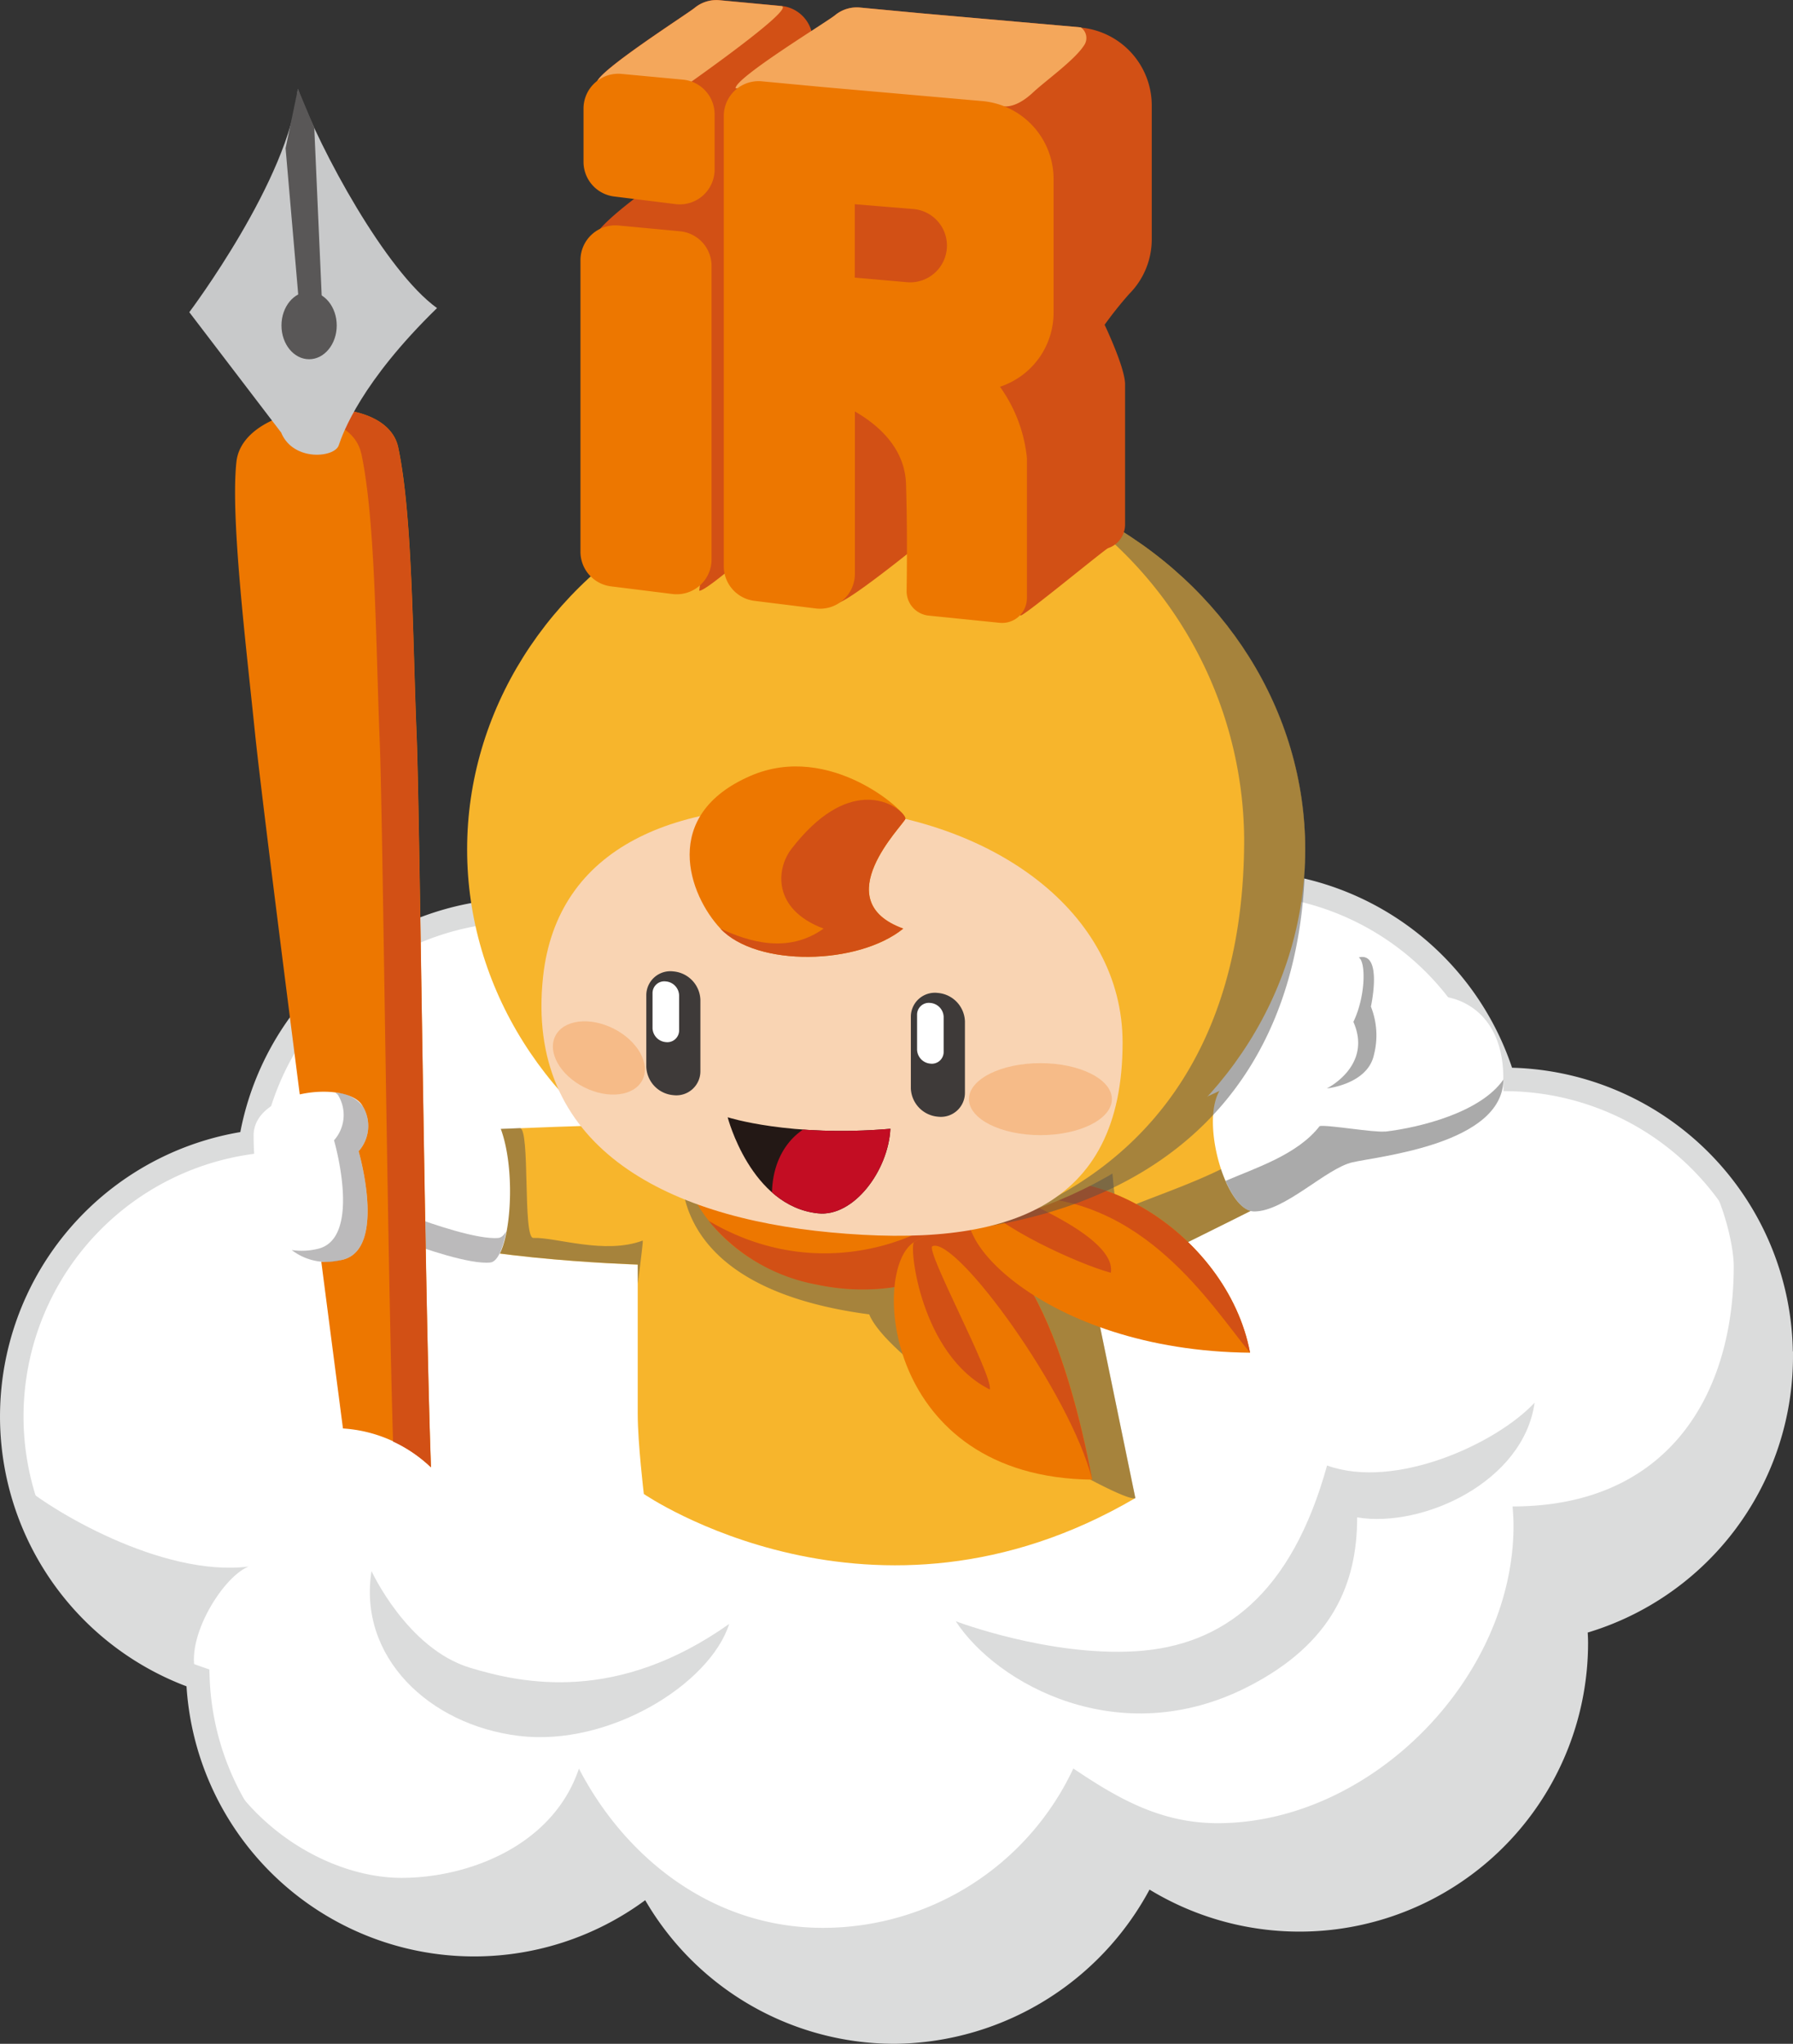 <svg xmlns="http://www.w3.org/2000/svg" xmlns:xlink="http://www.w3.org/1999/xlink" width="152.5" height="173.774" viewBox="0 0 152.5 173.774">
  <rect x="0" y="0" width="152.5" height="173.774" fill="#333333" stroke="none"/>
  <defs>
    <clipPath id="clip-path">
      <path id="パス_2358" data-name="パス 2358" d="M162.77,294.53s5.3,1.71,13.84.98c-.18,3.57-3.13,7.52-6.16,7.19C164.72,302.09,162.77,294.53,162.77,294.53Z" fill="#231815"/>
    </clipPath>
  </defs>
  <g id="chara_01" transform="translate(-100.88 -199.536)">
    <g id="グループ_532" data-name="グループ 532">
      <path id="パス_2323" data-name="パス 2323" d="M252.37,314.85a23.541,23.541,0,0,0-23.54-23.54h-.08a23.512,23.512,0,0,0-33.43-14.03,23.5,23.5,0,0,0-37.92,2.96,23.481,23.481,0,0,0-35.22,16.43,23.523,23.523,0,0,0-4.47,45.53,23.515,23.515,0,0,0,38.36,17.39,23.535,23.535,0,0,0,20.9,12.72,23.878,23.878,0,0,0,21.29-13.55,23.546,23.546,0,0,0,36.69-19.53c0-.55-.05-1.09-.08-1.63a23.528,23.528,0,0,0,17.51-22.74Z" fill="#fff" stroke="#dbdcdc" stroke-miterlimit="10" stroke-width="2"/>
      <g id="グループ_531" data-name="グループ 531">
        <path id="パス_2324" data-name="パス 2324" d="M122.03,332.73c-7.43.93-17.06-4.92-19.39-7.04,1.52,6,6.38,14.23,15.05,16.49-1.38-2.85,2.01-8.52,4.33-9.45Z" fill="#dbdcdc"/>
        <path id="パス_2325" data-name="パス 2325" d="M252.37,314.85a23.447,23.447,0,0,0-7.71-17.39c2.52,2.76,3.68,7.73,3.68,9.73,0,10.91-5.57,20.43-18.81,20.43.04.54.08,1.08.08,1.63,0,13-12.16,25.3-25.16,25.3-4.87,0-8.52-2.12-12.28-4.65a23.52,23.52,0,0,1-21.29,13.55c-9.42,0-16.84-5.98-20.76-13.54-2.22,6.6-9.46,9.29-15.09,9.29-6.11,0-13.7-4.41-16.62-12.14a23.489,23.489,0,0,0,37.64,12.51,23.535,23.535,0,0,0,20.9,12.72,23.878,23.878,0,0,0,21.29-13.55,23.546,23.546,0,0,0,36.69-19.53c0-.55-.05-1.09-.08-1.63a23.528,23.528,0,0,0,17.51-22.74Z" fill="#dbdcdc"/>
      </g>
      <path id="パス_2326" data-name="パス 2326" d="M132.48,333.11c-1.16,7.28,4.87,13.09,12.54,14.02s16.25-4.41,17.88-9.52c-9.52,6.73-17.48,5.11-22.06,3.72-5.34-1.63-8.36-8.21-8.36-8.21Z" fill="#dbdcdc"/>
      <path id="パス_2327" data-name="パス 2327" d="M182.17,337.38c3.48,5.34,13.93,11.15,24.85,5.57,7.23-3.69,9.29-8.82,9.29-14.4,5.57.93,14.16-3.02,15.09-9.75-3.25,3.48-11.84,7.43-17.65,5.34-3.02,10.91-8.82,15.33-16.25,15.79s-15.33-2.55-15.33-2.55Z" fill="#dbdcdc"/>
    </g>
    <path id="パス_2328" data-name="パス 2328" d="M155.12,307.06v12.71c0,2.44.52,6.79.52,6.79s19.5,13.41,41.8.35l-3.66-17.76s16.37-8.01,18.81-9.4-1.22-8.36-2.26-9.4-16.2,7.66-20.03,7.66-33.61-2.61-34.66-2.79-13.41.35-17.24.52-8.36,5.22-4.18,8.01S155.12,307.06,155.12,307.06Z" fill="#f7b52c"/>
    <g id="グループ_533" data-name="グループ 533">
      <path id="パス_2329" data-name="パス 2329" d="M155.53,305.02c-3.24,1.2-7.36-.3-9.29-.23-.92.03-.24-9.37-1.15-9.34-2.72.11-5.28.22-6.68.28-3.83.17-8.36,5.22-4.18,8.01s20.9,3.31,20.9,3.31v1.64c.27-2.22.47-3.69.41-3.67Z" fill="#4d4d4d" opacity="0.48" style="mix-blend-mode: multiply;isolation: isolate"/>
      <path id="パス_2330" data-name="パス 2330" d="M210.33,290.34c-.25-.25.53,3.87-1.16,5.63-2.95,3.07-9.39,4.91-13,6.5-.72.32-.59-6.09-1.26-5.82a15.478,15.478,0,0,1-4.6,1.35c-3.83,0-30.01-1.39-31.06-1.57-.13-.02-4.12,12.26,15.56,14.86,1.94,4.8,21.59,16.23,22.64,15.62l-3.66-17.76s16.37-8.01,18.81-9.4-1.22-8.36-2.26-9.4Z" fill="#4d4d4d" opacity="0.48" style="mix-blend-mode: multiply;isolation: isolate"/>
    </g>
    <path id="パス_2331" data-name="パス 2331" d="M205.28,291.56c-2.79,1.77-.35,10.97,2.26,10.97s6.1-3.66,8.36-4.18,12.79-1.54,12.84-7.04-3.61-7.41-6.57-7.06a30.668,30.668,0,0,0-4.7.87s1.04-4.7-1.04-4.18-2.96,5.4-2.96,5.4a4.261,4.261,0,0,0-1.39,2.79c-2.79.7-4.88,1.22-6.79,2.44Z" fill="#fff"/>
    <g id="グループ_534" data-name="グループ 534">
      <path id="パス_2332" data-name="パス 2332" d="M216.43,280.93c.64.34.61,3.31-.44,5.49,1.65,3.74-2.26,5.66-2.26,5.66s3.48-.35,4.01-2.87a6.647,6.647,0,0,0-.26-4.09s1.04-4.7-1.04-4.18Z" fill="#4d4d4d" opacity="0.48" style="mix-blend-mode: multiply;isolation: isolate"/>
      <path id="パス_2333" data-name="パス 2333" d="M218.69,295.74c-.93.11-4.9-.59-5.57-.46-1.88,2.45-5.57,3.6-8,4.66.65,1.5,1.53,2.6,2.43,2.6,2.61,0,6.1-3.66,8.36-4.18s12.79-1.54,12.84-7.04c-1.93,2.8-7.09,4.08-10.05,4.43Z" fill="#4d4d4d" opacity="0.48" style="mix-blend-mode: multiply;isolation: isolate"/>
    </g>
    <path id="パス_2334" data-name="パス 2334" d="M143.11,294.69c1.92,3.66,1.22,12.02-.52,12.19s-5.75-1.22-7.14-1.74-5.47-10.8,0-10.8a56.16,56.16,0,0,1,7.66.35Z" fill="#fff"/>
    <path id="パス_2335" data-name="パス 2335" d="M143.28,304.79c-1.74.17-5.75-1.22-7.14-1.74-.9-.34-2.92-4.78-2.75-7.85-2.06,2.46.9,9.51,2.05,9.94,1.39.52,5.4,1.92,7.14,1.74.61-.06,1.07-1.15,1.36-2.65-.2.32-.42.54-.67.56Z" fill="#717071" opacity="0.48" style="mix-blend-mode: multiply;isolation: isolate"/>
    <path id="パス_2336" data-name="パス 2336" d="M120.99,238.79c-.52,4.7.82,15.64,1.57,22.99.87,8.53,7.49,59.21,7.49,59.21a11.852,11.852,0,0,1,7.49,3.31c-.52-13.93-.95-55.56-1.22-62.17-.35-8.53-.35-18.81-1.57-24.56-1.06-5.01-13.18-3.98-13.76,1.22Z" fill="#ed7700"/>
    <path id="パス_2337" data-name="パス 2337" d="M131.61,238.09c1.22,5.75,1.22,16.02,1.57,24.55.25,6.23.65,43.51,1.13,59.46a12.03,12.03,0,0,1,3.22,2.19c-.52-13.93-.95-55.56-1.22-62.17-.35-8.53-.35-18.81-1.57-24.55-.67-3.17-5.77-3.92-9.58-2.72,3.02-.11,5.94.9,6.44,3.24Z" fill="#d25015"/>
    <path id="パス_2338" data-name="パス 2338" d="M124.82,236.35l-7.84-10.27s8.53-11.32,9.23-18.98c1.92,5.22,7.49,15.5,11.84,18.63-6.44,6.27-8.01,10.62-8.36,11.67s-3.83,1.39-4.88-1.04Z" fill="#c8c9ca"/>
    <path id="パス_2339" data-name="パス 2339" d="M126.22,207.09l-1.05,5.05,1.22,14.11h1.92l-.7-15.85Z" fill="#595757"/>
    <ellipse id="楕円形_40" data-name="楕円形 40" cx="2.35" cy="2.87" rx="2.35" ry="2.87" transform="translate(124.82 224.34)" fill="#595757"/>
    <path id="パス_2340" data-name="パス 2340" d="M122.45,296.08c0-3.87,8.06-4.76,9.28-2.49a3.234,3.234,0,0,1-.35,3.83s2.44,8.35-1.39,9.23c-6.1,1.39-7.54-5.69-7.54-10.57Z" fill="#fff"/>
    <path id="パス_2341" data-name="パス 2341" d="M131.73,293.59a3.015,3.015,0,0,0-2.31-1.14c.06.08.18.12.22.21a3.234,3.234,0,0,1-.35,3.83s2.44,8.35-1.39,9.23a5.809,5.809,0,0,1-2.21.1,4.887,4.887,0,0,0,4.3.83c3.83-.88,1.39-9.23,1.39-9.23a3.234,3.234,0,0,0,.35-3.83Z" fill="#717071" opacity="0.48" style="mix-blend-mode: multiply;isolation: isolate"/>
    <path id="パス_2342" data-name="パス 2342" d="M158.61,294.87c-.89,2.3,1.01,11.63,11.81,13.89s18.83-5.5,21.63-10.24c4.53-7.66-31-9.93-33.44-3.66Z" fill="#ed7700"/>
    <path id="パス_2343" data-name="パス 2343" d="M158.61,294.87c-.21.54,1.05,4.83,7.14,6.97,4,1.41,16.03-.87,16.37,0,.44,1.11-9.93,8.01-20.96,1.5a15.457,15.457,0,0,0,9.25,5.43c10.8,2.26,18.83-5.5,21.63-10.24,4.53-7.66-31-9.93-33.44-3.66Z" fill="#d25015"/>
    <path id="パス_2344" data-name="パス 2344" d="M178.63,305.14c-3.71,2.27-2.61,20.03,15.15,20.2C191.86,315.07,187.16,299.91,178.63,305.14Z" fill="#ed7700"/>
    <path id="パス_2345" data-name="パス 2345" d="M178.63,305.14c-.46.28.52,9.58,6.44,12.54.26-1.26-5.55-11.91-4.88-12.19,2.02-.84,11.76,12.54,13.58,19.85-1.92-10.27-6.62-25.43-15.15-20.2Z" fill="#d25015"/>
    <path id="パス_2346" data-name="パス 2346" d="M184.07,301.56c-3.71,2.27,5.37,12.81,23.13,12.99C205.28,304.28,192.6,296.34,184.07,301.56Z" fill="#ed7700"/>
    <path id="パス_2347" data-name="パス 2347" d="M184.07,301.56c1.58,2.31,8.68,5.5,11.29,6.19.52-3.13-8.52-6.43-7.84-6.44,10.62-.17,16.37,9.23,19.68,13.24C205.28,304.28,192.6,296.34,184.07,301.56Z" fill="#d25015"/>
    <ellipse id="楕円形_41" data-name="楕円形 41" cx="35.64" cy="32.74" rx="35.64" ry="32.74" transform="translate(140.61 239.02)" fill="#f7b52c"/>
    <path id="パス_2348" data-name="パス 2348" d="M190.29,241.67a34.663,34.663,0,0,1,16.41,29.22c0,18.37-9.05,28.78-22,32.94,15.6-2.5,27.2-12.38,27.2-32.07,0-13.5-8.9-25.09-21.6-30.09Z" fill="#4d4d4d" opacity="0.48" style="mix-blend-mode: multiply;isolation: isolate"/>
    <g id="グループ_537" data-name="グループ 537">
      <path id="パス_2349" data-name="パス 2349" d="M196.36,288.18c0,14.16-9.99,17.53-24.83,16.14-14.13-1.32-26.02-7.36-24.46-21.74,1.19-11.02,11.27-15.26,24.78-14.33s24.51,8.85,24.51,19.94Z" fill="#f9d4b3"/>
      <path id="パス_2350" data-name="パス 2350" d="M164.72,265.5c-7.74,3.35-5.23,10.16-2.56,12.99,3.11,3.29,11.71,3.11,15.55,0-6.59-2.38,0-8.78.18-9.33S171.49,262.57,164.72,265.5Z" fill="#ed7700"/>
      <path id="パス_2351" data-name="パス 2351" d="M168.19,271.72c-1.29,1.67-1.65,5.12,2.74,6.77-3.05,2.18-6.4,1.1-8.78,0,3.11,3.29,11.71,3.11,15.55,0-6.59-2.38,0-8.78.18-9.33.1-.31-1.27-1.75-3.48-1.62C172.72,267.64,170.56,268.64,168.19,271.72Z" fill="#d25015"/>
      <ellipse id="楕円形_42" data-name="楕円形 42" cx="6.08" cy="3.06" rx="6.08" ry="3.06" transform="translate(183.29 289.93)" fill="#f6bb88"/>
      <ellipse id="楕円形_43" data-name="楕円形 43" cx="2.79" cy="4.15" rx="2.79" ry="4.15" transform="translate(146.855 290.106) rotate(-63.2)" fill="#f6bb88"/>
      <path id="パス_2352" data-name="パス 2352" d="M158.15,292.65h0a2.511,2.511,0,0,1-2.3-2.41v-6.09a2.044,2.044,0,0,1,2.3-2.02h0a2.511,2.511,0,0,1,2.3,2.41v6.09A2.044,2.044,0,0,1,158.15,292.65Z" fill="#3e3a39"/>
      <path id="パス_2353" data-name="パス 2353" d="M157.51,288.14h0a1.229,1.229,0,0,1-1.13-1.18v-2.99a1,1,0,0,1,1.13-.99h0a1.229,1.229,0,0,1,1.13,1.18v2.99A1,1,0,0,1,157.51,288.14Z" fill="#fff"/>
      <path id="パス_2354" data-name="パス 2354" d="M180.65,294.48h0a2.511,2.511,0,0,1-2.3-2.41v-6.09a2.044,2.044,0,0,1,2.3-2.02h0a2.511,2.511,0,0,1,2.3,2.41v6.09A2.044,2.044,0,0,1,180.65,294.48Z" fill="#3e3a39"/>
      <path id="パス_2355" data-name="パス 2355" d="M180.01,289.97h0a1.229,1.229,0,0,1-1.13-1.18V285.8a1,1,0,0,1,1.13-.99h0a1.229,1.229,0,0,1,1.13,1.18v2.99A1,1,0,0,1,180.01,289.97Z" fill="#fff"/>
      <g id="グループ_536" data-name="グループ 536">
        <path id="パス_2356" data-name="パス 2356" d="M162.77,294.53s5.3,1.71,13.84.98c-.18,3.57-3.13,7.52-6.16,7.19C164.72,302.09,162.77,294.53,162.77,294.53Z" fill="#231815"/>
        <g id="グループ_535" data-name="グループ 535" clip-path="url(#clip-path)">
          <path id="パス_2357" data-name="パス 2357" d="M166.55,301.72c-.24-4.27,2.27-6.45,4.27-6.83,3.9-.73,6.1-.49,6.22,1.1s-1.1,8.05-5.73,7.8-4.76-2.07-4.76-2.07Z" fill="#c30d23"/>
        </g>
      </g>
    </g>
    <g id="グループ_538" data-name="グループ 538">
      <path id="パス_2359" data-name="パス 2359" d="M151.47,219.81l7.14,20.37a2.967,2.967,0,0,0,2.59,2.94l-.85,6.64c.72.09,7.48-6.07,8.03-6.43a2.951,2.951,0,0,0,1.37-2.5V215.88a2.964,2.964,0,0,0-2.68-2.95l-5.23-.49a2.868,2.868,0,0,0-1.24.15c-1.15.4-9.14,5.9-9.14,7.21Z" fill="#d25015"/>
      <path id="パス_2360" data-name="パス 2360" d="M151.64,206.57l2.09,6.44c0,1.49,5.83,2.43,7.31,2.61l5.64-5a2.964,2.964,0,0,0,3.33-2.94v-4.69a2.964,2.964,0,0,0-2.68-2.95l-5.23-.49a2.908,2.908,0,0,0-2.14.65c-.66.54-8.32,5.42-8.32,6.36Z" fill="#d25015"/>
      <path id="パス_2361" data-name="パス 2361" d="M151.64,206.57l2.09,6.44c0,1.49,2-4.97,3.48-4.79,0,0,11.64-8.03,10.12-8.17l-5.23-.49a2.908,2.908,0,0,0-2.14.65c-.66.54-8.32,5.42-8.32,6.36Z" fill="#f4a75b"/>
    </g>
    <path id="パス_2362" data-name="パス 2362" d="M192.78,201.86l-13.52-1.19-5.22-.49a2.909,2.909,0,0,0-2.15.66c-.66.54-9.27,6.03-9.27,6.96l8.18,33.61a2.967,2.967,0,0,0,2.59,2.94l-1.37,6.47c.86.11,8.27-5.98,8.87-6.49a2.948,2.948,0,0,0,1.05-2.26V228.26c2.1,1.21,4.26,3.18,4.35,6.19.11,3.69.08,7.05.05,9.05-.02,1.1-3.75,5.3-2.66,5.41l4.01,2.96c.31.03,7.17-5.64,7.44-5.73a2.11,2.11,0,0,0,1.44-2V232.2c0-1.41-1.74-5.05-1.74-5.05a32.473,32.473,0,0,1,2.09-2.62,6.585,6.585,0,0,0,1.92-4.65V208.5a6.653,6.653,0,0,0-6.06-6.62Zm-3,12.29a3.127,3.127,0,0,1-3.39,3.11l-4.45-.39v-6.24l4.98.41A3.116,3.116,0,0,1,189.78,214.15Z" fill="#d25015"/>
    <path id="パス_2363" data-name="パス 2363" d="M192.78,201.86l-13.52-1.19-5.22-.49a2.909,2.909,0,0,0-2.15.66c-.66.54-8.45,5.28-8.45,6.2l22.29,1.39s1.11.75,3.02-1.04c1.04-.97,3.49-2.72,4.3-3.95a1.1,1.1,0,0,0-.25-1.58Z" fill="#f4a75b"/>
    <g id="グループ_539" data-name="グループ 539">
      <path id="パス_2364" data-name="パス 2364" d="M150.25,221.66v24.79a2.967,2.967,0,0,0,2.59,2.94l5.23.65a2.964,2.964,0,0,0,3.33-2.94V222.15a2.964,2.964,0,0,0-2.68-2.95l-5.23-.49A2.961,2.961,0,0,0,150.25,221.66Z" fill="#ed7700"/>
      <path id="パス_2365" data-name="パス 2365" d="M150.51,208.78v4.52a2.967,2.967,0,0,0,2.59,2.94l5.23.65a2.964,2.964,0,0,0,3.33-2.94v-4.69a2.964,2.964,0,0,0-2.68-2.95l-5.23-.49a2.961,2.961,0,0,0-3.24,2.95Z" fill="#ed7700"/>
    </g>
    <path id="パス_2366" data-name="パス 2366" d="M184.42,208.13l-13.52-1.19-5.22-.49a2.961,2.961,0,0,0-3.24,2.95v38.28a2.967,2.967,0,0,0,2.59,2.94l5.23.65a2.964,2.964,0,0,0,3.33-2.94V234.52c2.1,1.21,4.26,3.18,4.35,6.19.11,3.69.08,7.05.05,9.05a2.088,2.088,0,0,0,1.9,2.12l6.01.61a2.107,2.107,0,0,0,2.32-2.1V238.45a12.518,12.518,0,0,0-2.29-6.03,6.633,6.633,0,0,0,4.56-6.29V214.75a6.653,6.653,0,0,0-6.06-6.62Zm-3,12.29a3.127,3.127,0,0,1-3.39,3.11l-4.45-.39V216.9l4.98.41A3.116,3.116,0,0,1,181.42,220.42Z" fill="#ed7700"/>
  </g>
</svg>
